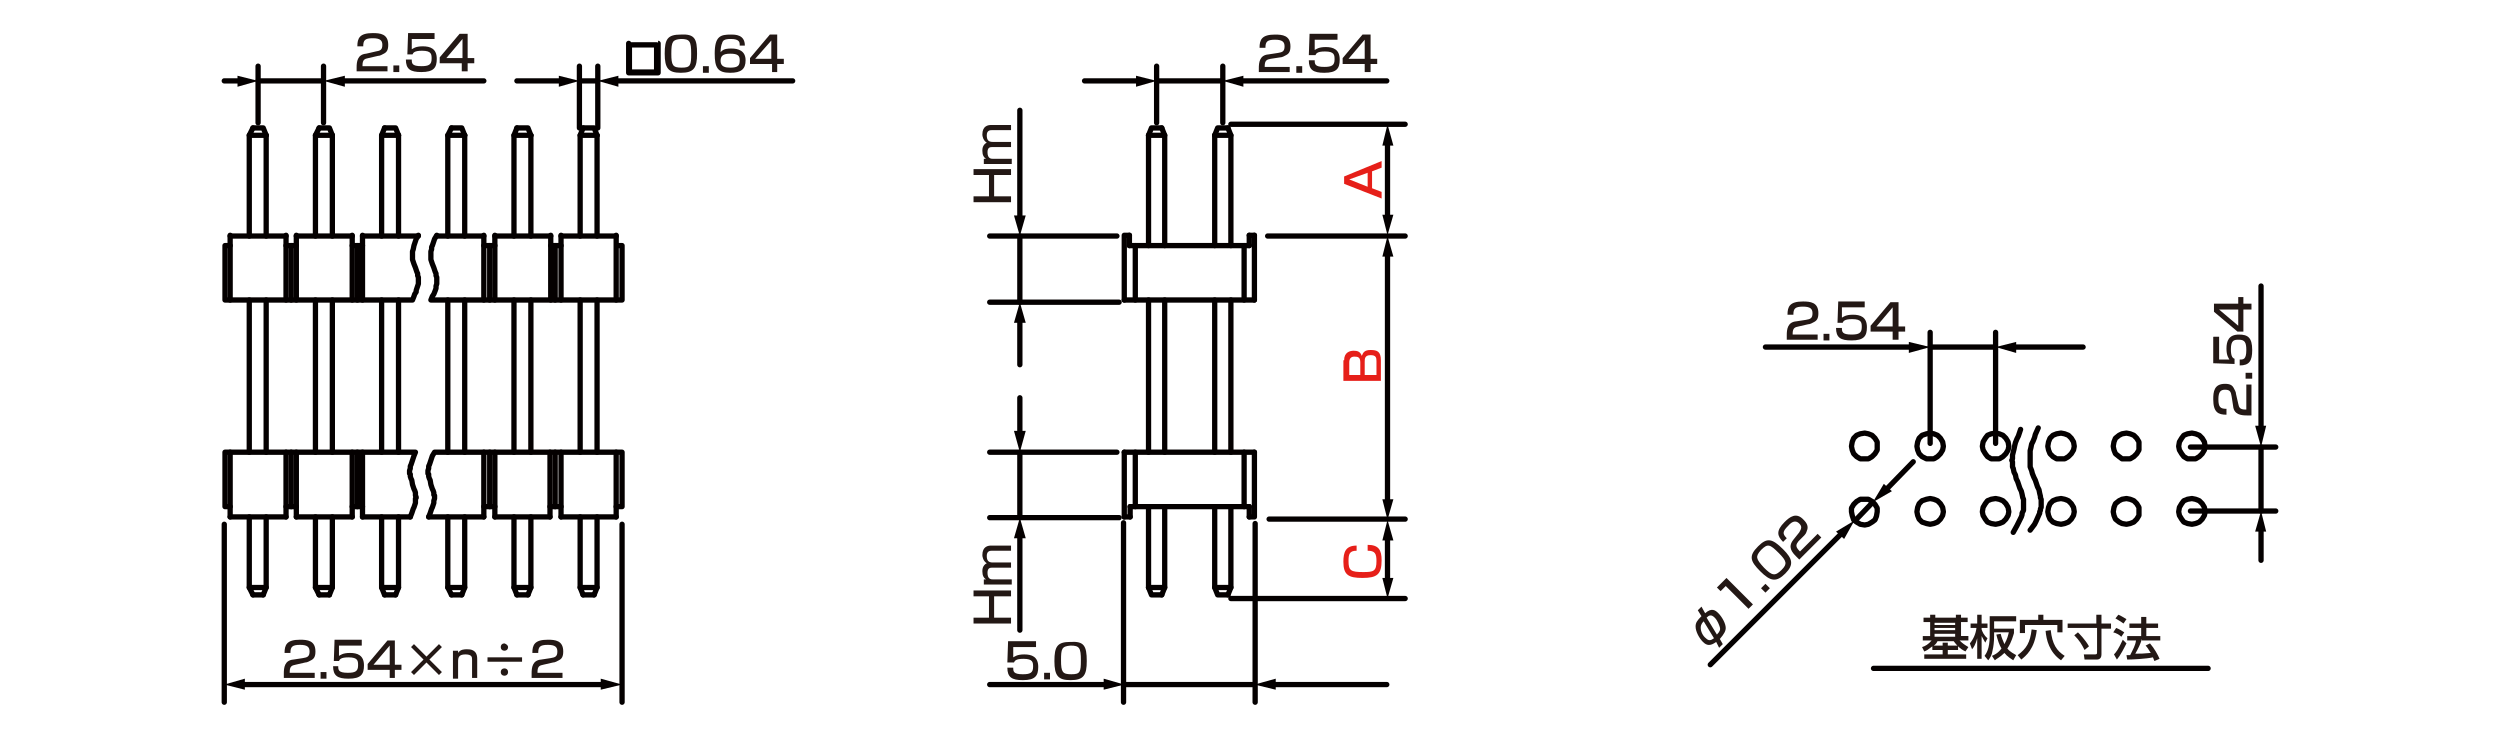 <?xml version="1.0" encoding="utf-8"?>
<!-- Generator: Adobe Illustrator 28.0.0, SVG Export Plug-In . SVG Version: 6.00 Build 0)  -->
<svg version="1.1" id="レイヤー_1" xmlns="http://www.w3.org/2000/svg" xmlns:xlink="http://www.w3.org/1999/xlink" x="0px"
	 y="0px" width="340px" height="99.6px" viewBox="0 0 340 99.6" style="enable-background:new 0 0 340 99.6;" xml:space="preserve">
<style type="text/css">
	.st0{fill:none;stroke:#040000;stroke-width:0.72;stroke-linecap:round;stroke-linejoin:round;stroke-miterlimit:10;}
	.st1{fill:none;stroke:#040000;stroke-width:0.72;stroke-linecap:round;stroke-linejoin:round;}
	.st2{fill:#040000;}
	.st3{fill:#231815;}
	.st4{fill:#E61F19;}
</style>
<g id="MH0504_1_">
	<line class="st0" x1="262.5" y1="47.2" x2="271.4" y2="47.2"/>
	<line class="st0" x1="271.4" y1="60.3" x2="271.4" y2="45.2"/>
	<line class="st0" x1="262.5" y1="60.3" x2="262.5" y2="45.2"/>
	<line class="st0" x1="307.5" y1="60.8" x2="307.5" y2="69.5"/>
	<line class="st0" x1="297.9" y1="60.8" x2="309.5" y2="60.8"/>
	<line class="st0" x1="297.9" y1="69.5" x2="309.5" y2="69.5"/>
	<line class="st0" x1="254.7" y1="68.3" x2="252.3" y2="70.8"/>
	<polygon class="st0" points="264.3,60.7 264.2,60.1 263.9,59.6 263.5,59.2 263,59 262.5,58.9 262,59 261.4,59.2 261,59.6 
		260.8,60.1 260.7,60.7 260.8,61.2 261,61.7 261.4,62.1 262,62.4 262.5,62.4 263,62.4 263.5,62.1 263.9,61.7 264.2,61.2 	"/>
	<polygon class="st0" points="273.2,60.7 273.1,60.1 272.8,59.6 272.4,59.2 271.9,59 271.4,58.9 270.8,59 270.3,59.2 270,59.6 
		269.7,60.1 269.6,60.7 269.7,61.2 270,61.7 270.3,62.1 270.8,62.4 271.4,62.4 271.9,62.4 272.4,62.1 272.8,61.7 273.1,61.2 	"/>
	<polygon class="st0" points="282.1,60.7 282,60.1 281.7,59.6 281.3,59.2 280.8,59 280.3,58.9 279.7,59 279.2,59.2 278.8,59.6 
		278.6,60.1 278.5,60.7 278.6,61.2 278.8,61.7 279.2,62.1 279.7,62.4 280.3,62.4 280.8,62.4 281.3,62.1 281.7,61.7 282,61.2 	"/>
	<polygon class="st0" points="290.9,60.7 290.9,60.1 290.6,59.6 290.2,59.2 289.7,59 289.2,58.9 288.6,59 288.2,59.2 287.7,59.6 
		287.5,60.1 287.4,60.7 287.5,61.2 287.7,61.7 288.2,62.1 288.6,62.4 289.2,62.4 289.7,62.4 290.2,62.1 290.6,61.7 290.9,61.2 	"/>
	<polygon class="st0" points="282.1,69.6 282,69 281.7,68.5 281.3,68.1 280.8,67.9 280.3,67.8 279.7,67.9 279.2,68.1 278.8,68.5 
		278.6,69 278.5,69.6 278.6,70.1 278.8,70.6 279.2,71 279.7,71.2 280.3,71.3 280.8,71.2 281.3,71 281.7,70.6 282,70.1 	"/>
	<polygon class="st0" points="273.2,69.6 273.1,69 272.8,68.5 272.4,68.1 271.9,67.9 271.4,67.8 270.8,67.9 270.3,68.1 270,68.5 
		269.7,69 269.6,69.6 269.7,70.1 270,70.6 270.3,71 270.8,71.2 271.4,71.3 271.9,71.2 272.4,71 272.8,70.6 273.1,70.1 	"/>
	<polygon class="st0" points="264.3,69.6 264.2,69 263.9,68.5 263.5,68.1 263,67.9 262.5,67.8 262,67.9 261.4,68.1 261,68.5 
		260.8,69 260.7,69.6 260.8,70.1 261,70.6 261.4,71 262,71.2 262.5,71.3 263,71.2 263.5,71 263.9,70.6 264.2,70.1 	"/>
	<polygon class="st0" points="290.9,69.6 290.9,69 290.6,68.5 290.2,68.1 289.7,67.9 289.2,67.8 288.6,67.9 288.2,68.1 287.7,68.5 
		287.5,69 287.4,69.6 287.5,70.1 287.7,70.6 288.2,71 288.6,71.2 289.2,71.3 289.7,71.2 290.2,71 290.6,70.6 290.9,70.1 	"/>
	<polygon class="st0" points="299.9,60.7 299.8,60.1 299.5,59.6 299.1,59.2 298.6,59 298.1,58.9 297.5,59 297,59.2 296.7,59.6 
		296.4,60.1 296.3,60.7 296.4,61.2 296.7,61.7 297,62.1 297.5,62.4 298.1,62.4 298.6,62.4 299.1,62.1 299.5,61.7 299.8,61.2 	"/>
	<polygon class="st0" points="299.9,69.6 299.8,69 299.5,68.5 299.1,68.1 298.6,67.9 298.1,67.8 297.5,67.9 297,68.1 296.7,68.5 
		296.4,69 296.3,69.6 296.4,70.1 296.7,70.6 297,71 297.5,71.2 298.1,71.3 298.6,71.2 299.1,71 299.5,70.6 299.8,70.1 	"/>
	<polygon class="st0" points="255.3,60.7 255.3,60.1 255,59.6 254.6,59.2 254.1,59 253.6,58.9 253,59 252.5,59.2 252.1,59.6 
		251.9,60.1 251.8,60.7 251.9,61.2 252.1,61.7 252.5,62.1 253,62.4 253.6,62.4 254.1,62.4 254.6,62.1 255,61.7 255.3,61.2 	"/>
	<polygon class="st0" points="255.2,70.2 255.3,69.6 255.3,69.1 255,68.6 254.6,68.2 254.1,67.9 253.6,67.9 253,67.9 252.5,68.2 
		252.1,68.6 251.8,69.1 251.8,69.6 251.9,70.1 252.1,70.7 252.5,71 253,71.3 253.6,71.4 254.1,71.3 254.6,71 255,70.7 	"/>
	<polyline class="st0" points="277.2,58.2 276.8,59.1 276.7,59.5 276.5,60 276.3,60.4 276.2,60.9 276.1,61.3 276.1,61.7 276.1,62.9 
		276.1,63.1 276.1,63.3 276.1,63.5 276.3,64 276.4,64.4 276.6,64.9 276.8,65.3 277.1,66.2 277.3,66.6 277.4,67.1 277.5,67.5 
		277.5,67.7 277.6,67.9 277.6,69 277.5,69.2 277.5,69.4 277.4,69.6 277.4,69.8 277.3,70 276.9,70.9 276.7,71.3 276.1,72.1 	"/>
	<polyline class="st0" points="274.8,58.4 274.5,59.3 274.3,59.7 274.1,60.2 274,60.6 273.9,61.1 273.8,61.5 273.7,61.9 273.7,62.4 
		273.6,62.6 273.7,62.8 273.7,63.1 273.7,63.3 273.7,63.5 273.8,63.7 273.9,64.2 274.1,64.6 274.2,65.1 274.4,65.5 274.7,66.4 
		274.9,66.8 275,67.2 275.1,67.7 275.2,67.9 275.2,68.1 275.2,69 275.2,69.2 275.2,69.4 275.1,69.6 275,69.8 275,70 274.9,70.3 
		274.7,70.7 274.5,71.1 274.3,71.5 273.8,72.4 	"/>
	<line class="st0" x1="35.1" y1="11" x2="44" y2="11"/>
	<line class="st0" x1="44" y1="16.7" x2="44" y2="9"/>
	<line class="st0" x1="35.1" y1="16.7" x2="35.1" y2="9"/>
	<line class="st0" x1="78.8" y1="11" x2="81.3" y2="11"/>
	<line class="st0" x1="81.3" y1="17.4" x2="81.3" y2="9"/>
	<line class="st0" x1="78.8" y1="17.4" x2="78.8" y2="9"/>
	<line class="st0" x1="166.3" y1="11" x2="157.3" y2="11"/>
	<line class="st0" x1="157.3" y1="16.7" x2="157.3" y2="9"/>
	<line class="st0" x1="166.3" y1="16.7" x2="166.3" y2="9"/>
	<line class="st0" x1="170.7" y1="71.2" x2="170.7" y2="95.5"/>
	<line class="st0" x1="152.8" y1="71.1" x2="152.8" y2="95.5"/>
	<line class="st0" x1="138.7" y1="61.5" x2="138.7" y2="70.4"/>
	<line class="st0" x1="152.2" y1="70.4" x2="134.6" y2="70.4"/>
	<line class="st0" x1="151.9" y1="61.5" x2="134.6" y2="61.5"/>
	<line class="st0" x1="84.6" y1="71.3" x2="84.6" y2="95.5"/>
	<line class="st0" x1="30.5" y1="71.3" x2="30.5" y2="95.5"/>
	<line class="st0" x1="254.8" y1="90.9" x2="300.3" y2="90.9"/>
	<polyline class="st0" points="158,17.4 158.4,18.4 156.2,18.4 	"/>
	<polyline class="st0" points="158,17.4 156.6,17.4 156.2,18.4 	"/>
	<polyline class="st0" points="165.2,18.4 165.6,17.4 167,17.4 	"/>
	<polyline class="st0" points="165.2,18.4 167.4,18.4 167,17.4 	"/>
	<polyline class="st0" points="158,80.9 158.4,79.9 156.2,79.9 	"/>
	<line class="st0" x1="156.2" y1="68.9" x2="156.2" y2="79.9"/>
	<line class="st0" x1="152.9" y1="70.3" x2="153.7" y2="70.3"/>
	<polyline class="st0" points="158,80.9 156.6,80.9 156.2,79.9 	"/>
	<line class="st0" x1="158.4" y1="68.9" x2="158.4" y2="79.9"/>
	<line class="st0" x1="167.4" y1="68.9" x2="167.4" y2="79.9"/>
	<polyline class="st0" points="165.2,68.9 165.2,79.9 165.6,80.9 167,80.9 	"/>
	<polyline class="st0" points="165.2,79.9 167.4,79.9 167,80.9 	"/>
	<line class="st0" x1="156.2" y1="18.4" x2="156.2" y2="33.4"/>
	<line class="st0" x1="158.4" y1="18.4" x2="158.4" y2="33.4"/>
	<line class="st0" x1="167.4" y1="18.4" x2="167.4" y2="33.4"/>
	<line class="st0" x1="165.2" y1="18.4" x2="165.2" y2="33.4"/>
	<g>
		<line class="st0" x1="169.9" y1="68.9" x2="169.9" y2="70.3"/>
		<polyline class="st0" points="169.9,70.3 170.6,70.3 170.6,61.5 		"/>
		<line class="st0" x1="169.2" y1="61.5" x2="169.2" y2="68.9"/>
		<line class="st0" x1="153.7" y1="68.9" x2="153.7" y2="70.3"/>
		<line class="st0" x1="152.9" y1="61.5" x2="152.9" y2="70.3"/>
		<line class="st0" x1="154.4" y1="61.5" x2="154.4" y2="68.9"/>
		<line class="st0" x1="153.7" y1="68.9" x2="169.9" y2="68.9"/>
		<line class="st0" x1="152.9" y1="61.5" x2="170.6" y2="61.5"/>
	</g>
	<polyline class="st0" points="79.3,17.4 80.8,17.4 81.2,18.4 	"/>
	<polyline class="st0" points="79.3,17.4 78.9,18.4 81.2,18.4 	"/>
	<polyline class="st0" points="70.3,17.4 71.8,17.4 72.2,18.4 	"/>
	<polyline class="st0" points="70.3,17.4 69.9,18.4 72.2,18.4 	"/>
	<polyline class="st0" points="43.4,17.4 44.8,17.4 45.2,18.4 	"/>
	<polyline class="st0" points="43.4,17.4 42.9,18.4 45.2,18.4 	"/>
	<polyline class="st0" points="61.4,17.4 62.8,17.4 63.2,18.4 	"/>
	<polyline class="st0" points="61.4,17.4 60.9,18.4 63.2,18.4 	"/>
	<polyline class="st0" points="52.3,17.4 53.8,17.4 54.2,18.4 	"/>
	<polyline class="st0" points="52.3,17.4 51.9,18.4 54.2,18.4 	"/>
	<line class="st0" x1="65.8" y1="61.5" x2="65.8" y2="70.3"/>
	<line class="st0" x1="66.6" y1="61.5" x2="66.6" y2="68.9"/>
	<line class="st0" x1="67.3" y1="61.5" x2="67.3" y2="70.3"/>
	<polyline class="st0" points="81.2,70.3 81.2,79.9 80.8,80.9 	"/>
	<line class="st0" x1="79.3" y1="80.9" x2="80.8" y2="80.9"/>
	<line class="st0" x1="78.9" y1="70.3" x2="78.9" y2="79.9"/>
	<polyline class="st0" points="79.3,80.9 78.9,79.9 81.2,79.9 	"/>
	<polyline class="st0" points="72.2,70.3 72.2,79.9 71.8,80.9 	"/>
	<line class="st0" x1="70.3" y1="80.9" x2="71.8" y2="80.9"/>
	<line class="st0" x1="69.9" y1="70.3" x2="69.9" y2="79.9"/>
	<polyline class="st0" points="70.3,80.9 69.9,79.9 72.2,79.9 	"/>
	<line class="st0" x1="47.9" y1="61.5" x2="47.9" y2="70.3"/>
	<line class="st0" x1="48.6" y1="61.5" x2="48.6" y2="68.9"/>
	<line class="st0" x1="49.3" y1="61.5" x2="49.3" y2="70.3"/>
	<line class="st0" x1="40.3" y1="61.5" x2="40.3" y2="70.3"/>
	<polyline class="st0" points="45.2,70.3 45.2,79.9 44.8,80.9 	"/>
	<line class="st0" x1="43.4" y1="80.9" x2="44.8" y2="80.9"/>
	<line class="st0" x1="42.9" y1="70.3" x2="42.9" y2="79.9"/>
	<polyline class="st0" points="43.4,80.9 42.9,79.9 45.2,79.9 	"/>
	<polyline class="st0" points="63.2,70.3 63.2,79.9 62.8,80.9 	"/>
	<line class="st0" x1="61.4" y1="80.9" x2="62.8" y2="80.9"/>
	<line class="st0" x1="60.9" y1="70.3" x2="60.9" y2="79.9"/>
	<polyline class="st0" points="61.4,80.9 60.9,79.9 63.2,79.9 	"/>
	<polyline class="st0" points="54.2,70.3 54.2,79.9 53.8,80.9 	"/>
	<line class="st0" x1="52.3" y1="80.9" x2="53.8" y2="80.9"/>
	<line class="st0" x1="51.9" y1="70.3" x2="51.9" y2="79.9"/>
	<polyline class="st0" points="52.3,80.9 51.9,79.9 54.2,79.9 	"/>
	<line class="st0" x1="45.2" y1="18.4" x2="45.2" y2="32.1"/>
	<line class="st0" x1="42.9" y1="18.4" x2="42.9" y2="32.1"/>
	<line class="st0" x1="63.2" y1="18.4" x2="63.2" y2="32.1"/>
	<line class="st0" x1="60.9" y1="18.4" x2="60.9" y2="32.1"/>
	<line class="st0" x1="54.2" y1="18.4" x2="54.2" y2="32.1"/>
	<line class="st0" x1="51.9" y1="18.4" x2="51.9" y2="32.1"/>
	<line class="st0" x1="81.2" y1="18.4" x2="81.2" y2="32.1"/>
	<line class="st0" x1="78.9" y1="18.4" x2="78.9" y2="32.1"/>
	<line class="st0" x1="72.2" y1="18.4" x2="72.2" y2="32.1"/>
	<line class="st0" x1="69.9" y1="18.4" x2="69.9" y2="32.1"/>
	<polyline class="st0" points="36.2,18.4 33.9,18.4 34.4,17.4 	"/>
	<polyline class="st0" points="36.2,18.4 35.8,17.4 34.4,17.4 	"/>
	<polyline class="st0" points="36.2,79.9 33.9,79.9 34.4,80.9 	"/>
	<line class="st0" x1="33.9" y1="70.3" x2="33.9" y2="79.9"/>
	<line class="st0" x1="39.6" y1="61.5" x2="39.6" y2="68.9"/>
	<line class="st0" x1="38.9" y1="61.5" x2="38.9" y2="70.3"/>
	<line class="st0" x1="34.4" y1="80.9" x2="35.8" y2="80.9"/>
	<polyline class="st0" points="35.8,80.9 36.2,79.9 36.2,70.3 	"/>
	<line class="st0" x1="33.9" y1="18.4" x2="33.9" y2="32.1"/>
	<line class="st0" x1="36.2" y1="18.4" x2="36.2" y2="32.1"/>
	<line class="st0" x1="31.3" y1="70.3" x2="38.9" y2="70.3"/>
	<line class="st0" x1="76.3" y1="70.3" x2="83.8" y2="70.3"/>
	<line class="st0" x1="67.3" y1="68.9" x2="65.8" y2="68.9"/>
	<line class="st0" x1="67.3" y1="70.3" x2="74.8" y2="70.3"/>
	<line class="st0" x1="58.3" y1="70.3" x2="65.8" y2="70.3"/>
	<line class="st0" x1="49.3" y1="68.9" x2="47.9" y2="68.9"/>
	<line class="st0" x1="49.3" y1="70.3" x2="55.8" y2="70.3"/>
	<line class="st0" x1="40.3" y1="68.9" x2="38.9" y2="68.9"/>
	<line class="st0" x1="40.3" y1="70.3" x2="47.9" y2="70.3"/>
	<line class="st0" x1="76.3" y1="68.9" x2="74.8" y2="68.9"/>
	<line class="st0" x1="76.3" y1="61.5" x2="76.3" y2="70.3"/>
	<line class="st0" x1="75.5" y1="61.5" x2="75.5" y2="68.9"/>
	<line class="st0" x1="74.8" y1="61.5" x2="74.8" y2="70.3"/>
	<polyline class="st0" points="58.3,70.3 58.5,69.8 58.6,69.5 58.7,69.2 58.8,69 59,68.4 59,68.1 59.1,67.8 59.1,67.4 59,67.3 
		59,67.2 59,67 58.9,66.7 58.8,66.5 58.6,65.9 58.5,65.3 58.4,65.1 58.3,64.8 58.3,64.7 58.3,64.5 58.2,64.4 58.2,64 58.3,63.7 
		58.3,63.4 58.4,63.2 58.5,62.9 58.6,62.6 58.7,62.3 58.8,62 59.1,61.5 84.6,61.5 84.6,68.9 83.8,68.9 	"/>
	<polyline class="st0" points="55.8,70.3 56,69.8 56.1,69.5 56.2,69.2 56.3,69 56.4,68.7 56.5,68.4 56.5,68.1 56.5,67.8 56.6,67.7 
		56.6,67.6 56.5,67.4 56.5,67.3 56.5,67.2 56.5,67 56.4,66.7 56.3,66.5 56.1,65.9 56,65.3 55.9,65.1 55.8,64.8 55.8,64.7 55.8,64.5 
		55.7,64.4 55.7,64 55.8,63.7 55.8,63.4 55.9,63.2 56,62.9 56.2,62.3 56.3,62 56.5,61.5 30.6,61.5 30.6,68.9 31.3,68.9 	"/>
	<line class="st0" x1="83.8" y1="61.5" x2="83.8" y2="70.3"/>
	<line class="st0" x1="31.3" y1="61.5" x2="31.3" y2="70.3"/>
	<g>
		<line class="st1" x1="32.8" y1="93.1" x2="82.2" y2="93.1"/>
		<g>
			<polygon class="st2" points="33.3,93.8 30.5,93.1 33.3,92.3 			"/>
		</g>
		<g>
			<polygon class="st2" points="81.7,93.8 84.6,93.1 81.7,92.3 			"/>
		</g>
	</g>
	<g>
		<line class="st1" x1="32.8" y1="11" x2="30.5" y2="11"/>
		<g>
			<polygon class="st2" points="32.3,10.3 35.1,11 32.3,11.8 			"/>
		</g>
	</g>
	<g>
		<line class="st1" x1="46.3" y1="11" x2="65.8" y2="11"/>
		<g>
			<polygon class="st2" points="46.9,11.8 44,11 46.9,10.3 			"/>
		</g>
	</g>
	<g>
		<path class="st0" d="M89.5,5.9v4h-4v-4C85.5,5.9,89.5,5.9,89.5,5.9z M85.6,6.1v3.7h3.7V6.1H85.6z"/>
	</g>
	<g>
		<line class="st1" x1="76.5" y1="11" x2="70.3" y2="11"/>
		<g>
			<polygon class="st2" points="76,10.3 78.8,11 76,11.8 			"/>
		</g>
	</g>
	<g>
		<line class="st1" x1="83.6" y1="11" x2="107.8" y2="11"/>
		<g>
			<polygon class="st2" points="84.1,11.8 81.3,11 84.1,10.3 			"/>
		</g>
	</g>
	<g>
		<path class="st3" d="M132.4,84h2.1v-2.9h-2.1v-0.8h5.1v0.8h-2.3V84h2.3v0.8h-5.1V84z"/>
		<path class="st3" d="M133.7,78.8h0.4c-0.3-0.2-0.5-0.5-0.5-1.1c0-0.2,0-0.8,0.6-1.1c-0.5-0.3-0.6-0.9-0.6-1.1
			c0-1.2,0.8-1.3,1.2-1.3h2.7v0.7h-2.6c-0.2,0-0.7,0-0.7,0.7c0,0.6,0.2,0.9,0.8,0.9h2.5v0.7H135c-0.3,0-0.7,0-0.7,0.7
			c0,0.9,0.5,0.9,0.8,0.9h2.5v0.7h-3.8v-0.7H133.7z"/>
	</g>
	<g>
		<line class="st1" x1="138.7" y1="59.2" x2="138.7" y2="54.1"/>
		<g>
			<polygon class="st2" points="139.5,58.6 138.7,61.5 137.9,58.6 			"/>
		</g>
	</g>
	<g>
		<line class="st1" x1="138.7" y1="72.7" x2="138.7" y2="85.7"/>
		<g>
			<polygon class="st2" points="137.9,73.2 138.7,70.4 139.5,73.2 			"/>
		</g>
	</g>
	<line class="st0" x1="152.9" y1="93.1" x2="170.6" y2="93.1"/>
	<g>
		<line class="st1" x1="150.6" y1="93.1" x2="134.6" y2="93.1"/>
		<g>
			<polygon class="st2" points="150.1,92.3 152.9,93.1 150.1,93.8 			"/>
		</g>
	</g>
	<g>
		<line class="st1" x1="173" y1="93.1" x2="188.6" y2="93.1"/>
		<g>
			<polygon class="st2" points="173.5,93.8 170.6,93.1 173.5,92.3 			"/>
		</g>
	</g>
	<g>
		<line class="st1" x1="155" y1="11" x2="147.5" y2="11"/>
		<g>
			<polygon class="st2" points="154.5,10.3 157.3,11 154.5,11.8 			"/>
		</g>
	</g>
	<g>
		<line class="st1" x1="168.6" y1="11" x2="188.6" y2="11"/>
		<g>
			<polygon class="st2" points="169.1,11.8 166.3,11 169.1,10.3 			"/>
		</g>
	</g>
	<g>
		<line class="st1" x1="256.4" y1="66.7" x2="260.2" y2="62.8"/>
		<g>
			<polygon class="st2" points="257.3,66.8 254.7,68.3 256.2,65.8 			"/>
		</g>
	</g>
	<g>
		<line class="st1" x1="250.6" y1="72.4" x2="232.6" y2="90.4"/>
		<g>
			<polygon class="st2" points="249.7,72.3 252.2,70.8 250.8,73.3 			"/>
		</g>
	</g>
	<g>
		<line class="st1" x1="260.2" y1="47.2" x2="240.1" y2="47.2"/>
		<g>
			<polygon class="st2" points="259.6,46.5 262.5,47.2 259.6,48 			"/>
		</g>
	</g>
	<g>
		<line class="st1" x1="273.7" y1="47.2" x2="283.3" y2="47.2"/>
		<g>
			<polygon class="st2" points="274.2,48 271.4,47.2 274.2,46.5 			"/>
		</g>
	</g>
	<g>
		<line class="st1" x1="307.5" y1="58.5" x2="307.5" y2="38.9"/>
		<g>
			<polygon class="st2" points="308.2,57.9 307.5,60.8 306.7,57.9 			"/>
		</g>
	</g>
	<g>
		<line class="st1" x1="307.5" y1="71.8" x2="307.5" y2="76.2"/>
		<g>
			<polygon class="st2" points="306.7,72.3 307.5,69.5 308.2,72.3 			"/>
		</g>
	</g>
	<g>
		<path class="st3" d="M262.8,87.9c-0.5,0.4-0.8,0.6-1.1,0.7l-0.3-0.6c0.4-0.1,0.9-0.4,1.3-0.9h-1.2v-0.6h1v-1.9h-0.9V84h0.9v-0.4
			h0.7V84h2.8v-0.4h0.7V84h0.9v0.6h-0.9v1.9h1v0.6h-1.2c0.4,0.4,0.7,0.6,1.2,0.9l-0.4,0.6c-0.4-0.2-0.7-0.4-1-0.7v0.5h-1.4V89h2.5
			v0.6h-5.7V89h2.5v-0.6h-1.4V87.9z M264.2,87.8v-0.4h0.7v0.4h1.3c-0.3-0.3-0.4-0.5-0.5-0.6h-2.2c-0.1,0.2-0.2,0.4-0.5,0.6H264.2z
			 M263.1,84.6V85h2.8v-0.3h-2.8V84.6z M263.1,85.4v0.3h2.8v-0.3H263.1z M263.1,86.2v0.4h2.8v-0.4H263.1z"/>
		<path class="st3" d="M267.9,87.5c0.5-0.6,0.8-1.3,0.9-2.1H268v-0.6h0.9v-1.2h0.6v1.2h0.8v0.6h-0.8v0.2c0.1,0.3,0.3,0.8,0.8,1.2
			l-0.3,0.6c-0.1-0.2-0.3-0.5-0.5-0.9v3.1h-0.6v-2.8c-0.2,0.8-0.5,1.3-0.7,1.5L267.9,87.5z M273.9,86.1c-0.1,0.3-0.3,1.2-0.9,2.1
			c0.4,0.5,0.9,0.7,1.2,0.9l-0.4,0.7c-0.3-0.2-0.8-0.5-1.2-1c-0.6,0.6-1.1,0.8-1.3,1l-0.4-0.6c0.2-0.1,0.8-0.3,1.3-1
			c-0.3-0.5-0.5-1.1-0.7-1.9l0.6-0.1c0.1,0.5,0.3,0.9,0.5,1.4c0.4-0.7,0.5-1.2,0.6-1.6h-2v0.5c0,0.8-0.1,1.5-0.2,1.9
			c-0.1,0.7-0.3,1-0.6,1.4l-0.5-0.6c0.2-0.3,0.7-0.9,0.7-2.7v-2.7h3.6v0.7h-3v1h2.7L273.9,86.1L273.9,86.1z"/>
		<path class="st3" d="M277,85.7c-0.3,2.6-1.5,3.5-2.1,4l-0.5-0.6c1.2-0.9,1.7-1.7,1.9-3.5L277,85.7z M274.7,84.3h2.5v-0.7h0.7v0.7
			h2.6V86h-0.7v-1h-4.4v1.1h-0.7V84.3z M280.3,89.8c-1.6-1.1-2-2.8-2.1-4l0.7-0.1c0.2,1.9,0.8,2.8,1.9,3.5L280.3,89.8z"/>
		<path class="st3" d="M281.1,84.8h4v-1.2h0.7v1.2h1.3v0.7h-1.3V89c0,0.7-0.5,0.7-0.7,0.7h-1.6l-0.1-0.7h1.5c0.3,0,0.3-0.1,0.3-0.3
			v-3.3h-4v-0.6H281.1z M282.6,86c0.2,0.2,1,1,1.5,1.9l-0.6,0.5c-0.4-0.8-0.7-1.3-1.4-2L282.6,86z"/>
		<path class="st3" d="M289.2,87.5c-0.3,0.6-0.8,1.6-1.3,2.2l-0.4-0.7c0.3-0.3,0.6-0.7,1.2-2L289.2,87.5z M287.8,85.4
			c0.5,0.2,0.8,0.4,1.1,0.6l-0.4,0.6c-0.3-0.3-0.7-0.5-1.1-0.6L287.8,85.4z M288.1,83.6c0.3,0.1,0.9,0.5,1.1,0.6l-0.4,0.6
			c-0.3-0.2-0.4-0.3-1.1-0.7L288.1,83.6z M291.3,86.9c-0.2,0.7-0.5,1.3-0.9,2c0.8,0,1,0,2.1-0.1c-0.3-0.5-0.5-0.8-0.7-1l0.6-0.3
			c0.6,0.7,1.1,1.6,1.3,2.1l-0.7,0.3c-0.1-0.2-0.1-0.3-0.2-0.5c-0.9,0.2-2.8,0.3-3.5,0.3l-0.1-0.6c0.1,0,0.4,0,0.5,0
			c0.4-0.8,0.7-1.3,0.8-2h-1.2v-0.6h1.9v-1.1h-1.6v-0.6h1.6v-0.9h0.7v0.9h1.6v0.6h-1.6v1.1h1.9v0.6h-2.5V86.9z"/>
	</g>
	<line class="st0" x1="167.4" y1="16.9" x2="191.1" y2="16.9"/>
	<line class="st0" x1="172.4" y1="32.1" x2="191.1" y2="32.1"/>
	<line class="st0" x1="167.4" y1="81.4" x2="191.1" y2="81.4"/>
	<line class="st0" x1="172.6" y1="70.6" x2="191.1" y2="70.6"/>
	<g>
		<path class="st4" d="M187.9,21.9v0.9l-1.3,0.5v2.3l1.3,0.5V27l-5.1-2v-1L187.9,21.9z M186,25.4v-1.9l-2.5,0.9L186,25.4z"/>
	</g>
	<g>
		<line class="st1" x1="188.7" y1="19.3" x2="188.7" y2="29.7"/>
		<g>
			<polygon class="st2" points="188,19.8 188.7,16.9 189.5,19.8 			"/>
		</g>
		<g>
			<polygon class="st2" points="188,29.2 188.7,32 189.5,29.2 			"/>
		</g>
	</g>
	<g>
		<path class="st4" d="M182.8,49c0-1.1,0.8-1.3,1.3-1.3s0.9,0.1,1.1,0.7c0.2-0.5,0.4-0.8,1.2-0.8c0.9,0,1.4,0.2,1.4,1.4v2.8h-5.1V49
			H182.8z M183.5,51h1.5v-1.7c0-0.7-0.3-0.8-0.8-0.8s-0.7,0.3-0.7,0.8V51z M185.6,51h1.6v-1.9c0-0.5-0.1-0.8-0.8-0.8
			c-0.8,0-0.8,0.5-0.8,0.9V51z"/>
	</g>
	<g>
		<line class="st1" x1="188.7" y1="34.4" x2="188.7" y2="68.4"/>
		<g>
			<polygon class="st2" points="188,34.9 188.7,32.1 189.5,34.9 			"/>
		</g>
		<g>
			<polygon class="st2" points="188,67.9 188.7,70.7 189.5,67.9 			"/>
		</g>
	</g>
	<g>
		<path class="st4" d="M184.5,74.9c-1,0-1.1,0.5-1.1,1.4c0,1.3,0.3,1.5,2,1.5c1.4,0,1.8-0.1,1.8-1.5c0-1-0.2-1.4-1.2-1.4v-0.8
			c1.5,0,1.9,0.7,1.9,2.1c0,1.9-0.6,2.4-2.6,2.4c-1.9,0-2.6-0.4-2.6-2.2c0-1.3,0.3-2.2,1.8-2.2L184.5,74.9L184.5,74.9z"/>
	</g>
	<g>
		<line class="st1" x1="188.7" y1="73" x2="188.7" y2="79.1"/>
		<g>
			<polygon class="st2" points="188,73.5 188.7,70.7 189.5,73.5 			"/>
		</g>
		<g>
			<polygon class="st2" points="188,78.6 188.7,81.4 189.5,78.6 			"/>
		</g>
	</g>
	<g>
		<line class="st0" x1="153.6" y1="33.4" x2="153.6" y2="32"/>
		<polyline class="st0" points="153.6,32 152.9,32 152.9,40.8 		"/>
		<line class="st0" x1="154.4" y1="40.8" x2="154.4" y2="33.4"/>
		<line class="st0" x1="169.9" y1="33.4" x2="169.9" y2="32"/>
		<line class="st0" x1="170.6" y1="40.8" x2="170.6" y2="32"/>
		<line class="st0" x1="169.2" y1="40.8" x2="169.2" y2="33.4"/>
		<line class="st0" x1="169.9" y1="33.4" x2="153.6" y2="33.4"/>
		<line class="st0" x1="170.6" y1="40.8" x2="152.9" y2="40.8"/>
	</g>
	<line class="st0" x1="156.2" y1="40.8" x2="156.2" y2="61.5"/>
	<line class="st0" x1="158.4" y1="40.8" x2="158.4" y2="61.5"/>
	<line class="st0" x1="167.4" y1="40.8" x2="167.4" y2="61.5"/>
	<line class="st0" x1="165.2" y1="40.8" x2="165.2" y2="61.5"/>
	<line class="st0" x1="45.2" y1="40.8" x2="45.2" y2="61.5"/>
	<line class="st0" x1="42.9" y1="40.8" x2="42.9" y2="61.5"/>
	<line class="st0" x1="63.2" y1="40.8" x2="63.2" y2="61.5"/>
	<line class="st0" x1="60.9" y1="40.8" x2="60.9" y2="61.5"/>
	<line class="st0" x1="54.2" y1="40.8" x2="54.2" y2="61.5"/>
	<line class="st0" x1="51.9" y1="40.8" x2="51.9" y2="61.5"/>
	<line class="st0" x1="81.2" y1="40.8" x2="81.2" y2="61.5"/>
	<line class="st0" x1="78.9" y1="40.8" x2="78.9" y2="61.5"/>
	<line class="st0" x1="72.2" y1="40.8" x2="72.2" y2="61.5"/>
	<line class="st0" x1="69.9" y1="40.8" x2="69.9" y2="61.5"/>
	<line class="st0" x1="33.9" y1="40.8" x2="33.9" y2="61.5"/>
	<line class="st0" x1="36.2" y1="40.8" x2="36.2" y2="61.5"/>
	<line class="st0" x1="49.3" y1="40.8" x2="49.3" y2="32"/>
	<line class="st0" x1="48.6" y1="40.8" x2="48.6" y2="33.4"/>
	<line class="st0" x1="47.9" y1="40.8" x2="47.9" y2="32"/>
	<line class="st0" x1="67.3" y1="40.8" x2="67.3" y2="32"/>
	<line class="st0" x1="66.6" y1="40.8" x2="66.6" y2="33.4"/>
	<line class="st0" x1="65.8" y1="40.8" x2="65.8" y2="32"/>
	<line class="st0" x1="74.9" y1="40.8" x2="74.9" y2="32"/>
	<line class="st0" x1="75.5" y1="40.8" x2="75.5" y2="33.4"/>
	<line class="st0" x1="76.3" y1="40.8" x2="76.3" y2="32"/>
	<line class="st0" x1="47.9" y1="33.4" x2="49.3" y2="33.4"/>
	<line class="st0" x1="65.8" y1="33.4" x2="67.3" y2="33.4"/>
	<line class="st0" x1="74.9" y1="33.4" x2="76.3" y2="33.4"/>
	<line class="st0" x1="38.9" y1="33.4" x2="40.3" y2="33.4"/>
	<line class="st0" x1="38.9" y1="40.8" x2="38.9" y2="32"/>
	<line class="st0" x1="39.6" y1="40.8" x2="39.6" y2="33.4"/>
	<line class="st0" x1="40.3" y1="40.8" x2="40.3" y2="32"/>
	<polyline class="st0" points="56.9,32 56.6,32.5 56.5,32.8 56.4,33.1 56.3,33.4 56.2,33.9 56.1,34.2 56.1,34.5 56.1,34.9 56.1,35 
		56.1,35.2 56.1,35.3 56.2,35.6 56.3,35.9 56.5,36.4 56.7,37 56.8,37.2 56.8,37.5 56.9,37.7 56.9,37.8 56.9,37.9 56.9,38.4 
		56.9,38.6 56.8,38.9 56.7,39.2 56.6,39.5 56.6,39.7 56.4,40 56.3,40.3 56.1,40.8 30.6,40.8 30.6,33.4 31.3,33.4 	"/>
	<polyline class="st0" points="59.4,32 59.1,32.5 59,32.8 58.9,33.1 58.8,33.4 58.7,33.6 58.7,33.9 58.6,34.2 58.6,34.5 58.6,34.6 
		58.6,34.8 58.6,34.9 58.6,35 58.6,35.2 58.6,35.3 58.7,35.6 58.8,35.9 59,36.4 59.2,37 59.3,37.2 59.3,37.5 59.4,37.7 59.4,37.8 
		59.4,37.9 59.4,38.4 59.4,38.6 59.3,38.9 59.3,39.2 59.2,39.5 59,40 58.8,40.3 58.6,40.8 84.6,40.8 84.6,33.4 83.9,33.4 	"/>
	<line class="st0" x1="31.3" y1="40.8" x2="31.3" y2="32"/>
	<line class="st0" x1="83.8" y1="40.8" x2="83.8" y2="32"/>
	<line class="st0" x1="83.8" y1="32.1" x2="76.3" y2="32.1"/>
	<line class="st0" x1="38.9" y1="32.1" x2="31.3" y2="32.1"/>
	<line class="st0" x1="47.9" y1="32.1" x2="40.3" y2="32.1"/>
	<line class="st0" x1="56.9" y1="32.1" x2="49.3" y2="32.1"/>
	<line class="st0" x1="65.8" y1="32.1" x2="59.4" y2="32.1"/>
	<line class="st0" x1="74.9" y1="32.1" x2="67.3" y2="32.1"/>
	<line class="st0" x1="138.7" y1="32.1" x2="138.7" y2="41.1"/>
	<line class="st0" x1="152.2" y1="41.1" x2="134.6" y2="41.1"/>
	<line class="st0" x1="151.9" y1="32.1" x2="134.6" y2="32.1"/>
	<g>
		<path class="st3" d="M132.4,26.7h2.1v-2.9h-2.1V23h5.1v0.8h-2.3v2.9h2.3v0.8h-5.1V26.7z"/>
		<path class="st3" d="M133.7,21.6h0.4c-0.3-0.2-0.5-0.5-0.5-1.1c0-0.2,0-0.8,0.6-1.1c-0.5-0.3-0.6-0.9-0.6-1.1
			c0-1.2,0.8-1.3,1.2-1.3h2.7v0.7h-2.6c-0.2,0-0.7,0-0.7,0.7c0,0.6,0.2,0.9,0.8,0.9h2.5V20H135c-0.3,0-0.7,0-0.7,0.7
			c0,0.9,0.5,0.9,0.8,0.9h2.5v0.7h-3.8v-0.7H133.7z"/>
	</g>
	<g>
		<line class="st1" x1="138.7" y1="29.8" x2="138.7" y2="15"/>
		<g>
			<polygon class="st2" points="139.5,29.3 138.7,32.1 137.9,29.3 			"/>
		</g>
	</g>
	<g>
		<line class="st1" x1="138.7" y1="43.4" x2="138.7" y2="49.6"/>
		<g>
			<polygon class="st2" points="137.9,43.9 138.7,41.1 139.5,43.9 			"/>
		</g>
	</g>
	<line class="st0" x1="169.9" y1="32" x2="170.6" y2="32"/>
	<g>
		<path class="st3" d="M50.1,7.9c-0.5,0.1-0.8,0.2-0.8,1V9h3.4v0.7h-4.2V9.2c0-0.8,0.1-1.8,1.3-1.9L51.1,7C51.7,6.9,52,6.8,52,6.1
			c0-0.6-0.3-0.9-1.3-0.9c-1.1,0-1.3,0.3-1.3,1.1h-0.8c0-1.1,0.3-1.8,2.1-1.8c1,0,2.1,0.1,2.1,1.6c0,0.7-0.2,1-0.6,1.2
			c-0.2,0.1-0.5,0.3-0.8,0.3L50.1,7.9z"/>
		<path class="st3" d="M54.3,8.9v0.9h-0.8V8.9H54.3z"/>
		<path class="st3" d="M59.1,4.6v0.7H56v1.4c0.2-0.1,0.5-0.4,1.5-0.4s1.9,0.3,1.9,1.7c0,1.2-0.4,1.8-2.1,1.8c-1.5,0-2.1-0.4-2.1-1.7
			H56C56,8.6,56,9,57.3,9c1,0,1.4-0.2,1.4-1c0-0.6,0-1.1-1.3-1.1c-1.1,0-1.2,0.3-1.3,0.5h-0.7l0.1-2.9h3.6V4.6z"/>
		<path class="st3" d="M63.6,4.6v3.3h0.9v0.7h-0.9v1.1h-0.8V8.6h-3V7.8l2.7-3.2C62.5,4.6,63.6,4.6,63.6,4.6z M62.9,5.3l-2.2,2.6h2.2
			V5.3z"/>
	</g>
	<g>
		<path class="st3" d="M172.8,8c-0.5,0.1-0.8,0.2-0.8,1v0.1h3.4v0.7h-4.2V9.3c0-0.8,0.1-1.8,1.3-1.9l1.3-0.2
			c0.6-0.1,0.9-0.2,0.9-0.9c0-0.6-0.3-0.9-1.3-0.9c-1.1,0-1.3,0.3-1.3,1.1h-0.8c0-1.1,0.3-1.8,2.1-1.8c1,0,2.1,0.1,2.1,1.6
			c0,0.7-0.2,1-0.6,1.2c-0.2,0.1-0.5,0.3-0.8,0.3L172.8,8z"/>
		<path class="st3" d="M177.1,9v0.9h-0.8V9H177.1z"/>
		<path class="st3" d="M181.9,4.7v0.7h-3.1v1.4c0.2-0.1,0.5-0.4,1.5-0.4s1.9,0.3,1.9,1.7c0,1.2-0.4,1.8-2.1,1.8
			c-1.5,0-2.1-0.4-2.1-1.7h0.8c0,0.5,0,0.9,1.3,0.9c1,0,1.4-0.2,1.4-1c0-0.6,0-1.1-1.3-1.1c-1.1,0-1.2,0.3-1.3,0.5H178l0.1-2.9h3.8
			V4.7z"/>
		<path class="st3" d="M186.4,4.7V8h0.9v0.7h-0.9v1.1h-0.8V8.7h-3V7.9l2.7-3.2H186.4z M185.6,5.4L183.4,8h2.2L185.6,5.4L185.6,5.4z"
			/>
	</g>
	<g>
		<path class="st3" d="M94.8,7.3c0,1.9-0.4,2.6-2.2,2.6c-1.7,0-2.2-0.6-2.2-2.6s0.4-2.6,2.2-2.6C94.5,4.6,94.8,5.3,94.8,7.3z
			 M91.3,7.3c0,1.6,0.2,1.9,1.4,1.9c1.2,0,1.3-0.3,1.3-1.9c0-1.7-0.2-2-1.4-2C91.5,5.4,91.3,5.6,91.3,7.3z"/>
		<path class="st3" d="M96.4,9v0.9h-0.8V9H96.4z"/>
		<path class="st3" d="M100.6,6.1c0-0.3,0-0.8-1.2-0.8c-0.9,0-1.1,0.2-1.2,0.6C98.1,6.1,98,6.5,98,7.1c0.4-0.5,1-0.5,1.5-0.5
			c0.9,0,1.9,0.3,1.9,1.6c0,1.2-0.6,1.7-2.1,1.7c-1.7,0-2.1-0.7-2.1-2.6c0-2.4,0.8-2.6,2.2-2.6c0.6,0,1.9,0,1.9,1.5h-0.7V6.1z
			 M98,8.3c0,0.8,0.7,0.9,1.3,0.9c1.1,0,1.3-0.3,1.3-1c0-0.6-0.2-0.9-1.3-0.9C98.2,7.3,98,7.7,98,8.3z"/>
		<path class="st3" d="M105.7,4.7V8h0.9v0.7h-0.9v1.1H105V8.7h-3V7.9l2.7-3.2H105.7z M105,5.4L102.7,8h2.2V5.4H105z"/>
	</g>
	<g>
		<path class="st3" d="M40.2,90.4c-0.5,0.1-0.8,0.2-0.8,1v0.1h3.4v0.7h-4.2v-0.6c0-0.8,0.1-1.8,1.3-1.9l1.3-0.2
			c0.6-0.1,0.9-0.2,0.9-0.9c0-0.6-0.3-0.9-1.3-0.9c-1.1,0-1.3,0.3-1.3,1.1h-0.8c0-1.1,0.3-1.8,2.1-1.8c1,0,2.1,0.1,2.1,1.6
			c0,0.7-0.2,1-0.6,1.2c-0.2,0.1-0.5,0.3-0.8,0.3L40.2,90.4z"/>
		<path class="st3" d="M44.4,91.4v0.9h-0.8v-0.9H44.4z"/>
		<path class="st3" d="M49.2,87.1v0.7h-3.1v1.4c0.2-0.1,0.5-0.4,1.5-0.4s1.9,0.3,1.9,1.7c0,1.2-0.4,1.8-2.1,1.8
			c-1.5,0-2.1-0.4-2.1-1.7H46c0,0.5,0,0.9,1.3,0.9c1,0,1.4-0.2,1.4-1c0-0.6,0-1.1-1.3-1.1c-1.1,0-1.2,0.3-1.3,0.5h-0.7l0.1-2.9h3.7
			V87.1z"/>
		<path class="st3" d="M53.7,87.1v3.3h0.9v0.7h-0.9v1.1H53v-1.1h-3v-0.8l2.7-3.2H53.7z M53,87.8l-2.2,2.6H53V87.8z"/>
		<path class="st3" d="M59.7,87.6l0.4,0.4l-1.7,1.7l1.7,1.7l-0.4,0.4L58,90.1l-1.7,1.7l-0.4-0.4l1.7-1.7L55.9,88l0.4-0.4l1.7,1.7
			L59.7,87.6z"/>
		<path class="st3" d="M62.3,88.4v0.4c0.3-0.5,0.9-0.5,1.2-0.5c0.4,0,1.4,0,1.4,1.3v2.6h-0.7v-2.5c0-0.3,0-0.7-0.9-0.7s-1,0.4-1,1
			v2.3h-0.7v-3.8h0.7V88.4z"/>
		<path class="st3" d="M71,89.4V90h-4.7v-0.6H71z M69.1,88c0,0.3-0.2,0.5-0.5,0.5s-0.5-0.2-0.5-0.5s0.2-0.5,0.5-0.5
			C68.9,87.6,69.1,87.8,69.1,88z M69.1,91.4c0,0.3-0.2,0.5-0.5,0.5s-0.5-0.2-0.5-0.5s0.2-0.5,0.5-0.5S69.1,91.1,69.1,91.4z"/>
		<path class="st3" d="M73.9,90.4c-0.5,0.1-0.8,0.2-0.8,1v0.1h3.4v0.7h-4.2v-0.6c0-0.8,0.1-1.8,1.3-1.9l1.3-0.2
			c0.6-0.1,0.9-0.2,0.9-0.9c0-0.6-0.3-0.9-1.3-0.9c-1.1,0-1.3,0.3-1.3,1.1h-0.8c0-1.1,0.3-1.8,2.1-1.8c1,0,2.1,0.1,2.1,1.6
			c0,0.7-0.2,1-0.6,1.2c-0.2,0.1-0.5,0.3-0.8,0.3L73.9,90.4z"/>
	</g>
	<g>
		<path class="st3" d="M244.6,44.4c-0.5,0.1-0.8,0.2-0.8,1v0.1h3.4v0.7H243v-0.6c0-0.8,0.1-1.8,1.3-1.9l1.3-0.2
			c0.6-0.1,0.9-0.2,0.9-0.9c0-0.6-0.3-0.9-1.3-0.9c-1.1,0-1.3,0.3-1.3,1.1h-0.8c0-1.1,0.3-1.8,2.1-1.8c1,0,2.1,0.1,2.1,1.6
			c0,0.7-0.2,1-0.6,1.2c-0.2,0.1-0.5,0.3-0.8,0.3L244.6,44.4z"/>
		<path class="st3" d="M248.8,45.4v0.9H248v-0.9H248.8z"/>
		<path class="st3" d="M253.6,41.1v0.7h-3.1v1.4c0.2-0.1,0.5-0.4,1.5-0.4s1.9,0.3,1.9,1.7c0,1.2-0.4,1.8-2.1,1.8
			c-1.5,0-2.1-0.4-2.1-1.7h0.8c0,0.5,0,0.9,1.3,0.9c1,0,1.4-0.2,1.4-1c0-0.6,0-1.1-1.3-1.1c-1.1,0-1.2,0.3-1.3,0.5h-0.7L250,41h3.6
			V41.1z"/>
		<path class="st3" d="M258.2,41.1v3.3h0.9v0.7h-0.9v1.1h-0.8v-1.1h-3v-0.8l2.7-3.2H258.2z M257.4,41.8l-2.2,2.6h2.2V41.8z"/>
	</g>
	<g>
		<path class="st3" d="M304.4,54.9c0.1,0.5,0.2,0.8,1,0.8h0.1v-3.4h0.7v4.2h-0.6c-0.8,0-1.8-0.1-1.9-1.3l-0.2-1.3
			c-0.1-0.6-0.2-0.9-0.9-0.9c-0.6,0-0.9,0.3-0.9,1.3c0,1.1,0.3,1.3,1.1,1.3v0.8c-1.1,0-1.8-0.3-1.8-2.1c0-1,0.1-2.1,1.6-2.1
			c0.7,0,1,0.2,1.2,0.6c0.1,0.2,0.3,0.5,0.3,0.8L304.4,54.9z"/>
		<path class="st3" d="M305.4,50.7h0.9v0.8h-0.9V50.7z"/>
		<path class="st3" d="M301.1,45.8h0.7v3.1h1.4c-0.1-0.2-0.4-0.5-0.4-1.5s0.3-1.9,1.7-1.9c1.2,0,1.8,0.4,1.8,2.1
			c0,1.5-0.4,2.1-1.7,2.1v-0.8c0.5,0,0.9,0,0.9-1.3c0-1-0.2-1.4-1-1.4c-0.6,0-1.1,0-1.1,1.3c0,1.1,0.3,1.2,0.5,1.3v0.7l-2.9-0.1
			v-3.6H301.1z"/>
		<path class="st3" d="M301.1,41.3h3.3v-0.9h0.7v0.9h1.1v0.8h-1.1v3h-0.8l-3.2-2.7V41.3z M301.8,42.1l2.6,2.2v-2.2H301.8z"/>
	</g>
	<g>
		<path class="st3" d="M140.9,87.3V88h-3.1v1.4c0.2-0.1,0.5-0.4,1.5-0.4s1.9,0.3,1.9,1.7c0,1.2-0.4,1.8-2.1,1.8
			c-1.5,0-2.1-0.4-2.1-1.7h0.8c0,0.5,0,0.9,1.3,0.9c1,0,1.4-0.2,1.4-1c0-0.6,0-1.1-1.3-1.1c-1.1,0-1.2,0.3-1.3,0.5H137l0.1-2.9h3.8
			V87.3z"/>
		<path class="st3" d="M142.8,91.5v0.9H142v-0.9H142.8z"/>
		<path class="st3" d="M147.8,89.9c0,1.9-0.4,2.6-2.2,2.6c-1.7,0-2.2-0.6-2.2-2.6s0.4-2.6,2.2-2.6C147.4,87.2,147.8,87.8,147.8,89.9
			z M144.3,89.8c0,1.6,0.2,1.9,1.4,1.9s1.3-0.3,1.3-1.9c0-1.7-0.2-2-1.4-2C144.4,87.9,144.3,88.2,144.3,89.8z"/>
	</g>
	<g>
		<path class="st3" d="M231.4,82.5l0.5,0.9c0.9-0.8,1.4-0.4,1.8,0c0.5,0.5,1,1.4,1,2c0,0.4-0.2,0.8-0.8,1.5l0.4,0.7l-0.5,0.5
			l-0.4-0.8c-0.8,0.6-1.3,0.5-1.8,0s-1-1.4-1-2.1c0-0.5,0.2-0.8,0.8-1.4l-0.5-0.8L231.4,82.5z M231.7,84.5c-0.4,0.4-0.4,0.7-0.4,0.9
			c0,0.5,0.3,1.1,0.7,1.4c0.4,0.4,0.7,0.3,1.1,0L231.7,84.5z M233.5,86.3c0.4-0.4,0.5-0.7,0.4-1s-0.3-0.9-0.7-1.3
			c-0.5-0.5-0.8-0.3-1.1,0L233.5,86.3z"/>
		<path class="st3" d="M234.8,78.6l3.6,3.6l-0.6,0.6l-3.1-3.1l-0.7,0.7l-0.5-0.5L234.8,78.6z"/>
		<path class="st3" d="M240.1,79.4l0.6,0.6l-0.6,0.6l-0.6-0.6L240.1,79.4z"/>
		<path class="st3" d="M242.5,74.7c1.3,1.3,1.5,2.1,0.3,3.3c-1.2,1.2-2,1.1-3.4-0.3s-1.6-2.1-0.3-3.4
			C240.3,73.1,241,73.2,242.5,74.7z M239.9,77.2c1.1,1.1,1.5,1.2,2.4,0.3c0.8-0.8,0.7-1.2-0.4-2.3c-1.2-1.2-1.5-1.3-2.4-0.4
			C238.7,75.7,238.8,76,239.9,77.2z"/>
		<path class="st3" d="M244.6,73.6c-0.3,0.4-0.5,0.7,0.1,1.3l0.1,0.1l2.4-2.4l0.5,0.5l-3,3l-0.4-0.4c-0.6-0.6-1.2-1.3-0.4-2.3l0.8-1
			c0.3-0.5,0.4-0.8,0-1.2c-0.4-0.4-0.9-0.4-1.5,0.3c-0.8,0.8-0.8,1.1-0.2,1.7l-0.5,0.5c-0.8-0.8-1-1.5,0.2-2.7
			c0.7-0.7,1.6-1.4,2.6-0.3c0.5,0.5,0.6,0.9,0.5,1.3c-0.1,0.2-0.1,0.5-0.4,0.8L244.6,73.6z"/>
	</g>
</g>
</svg>
